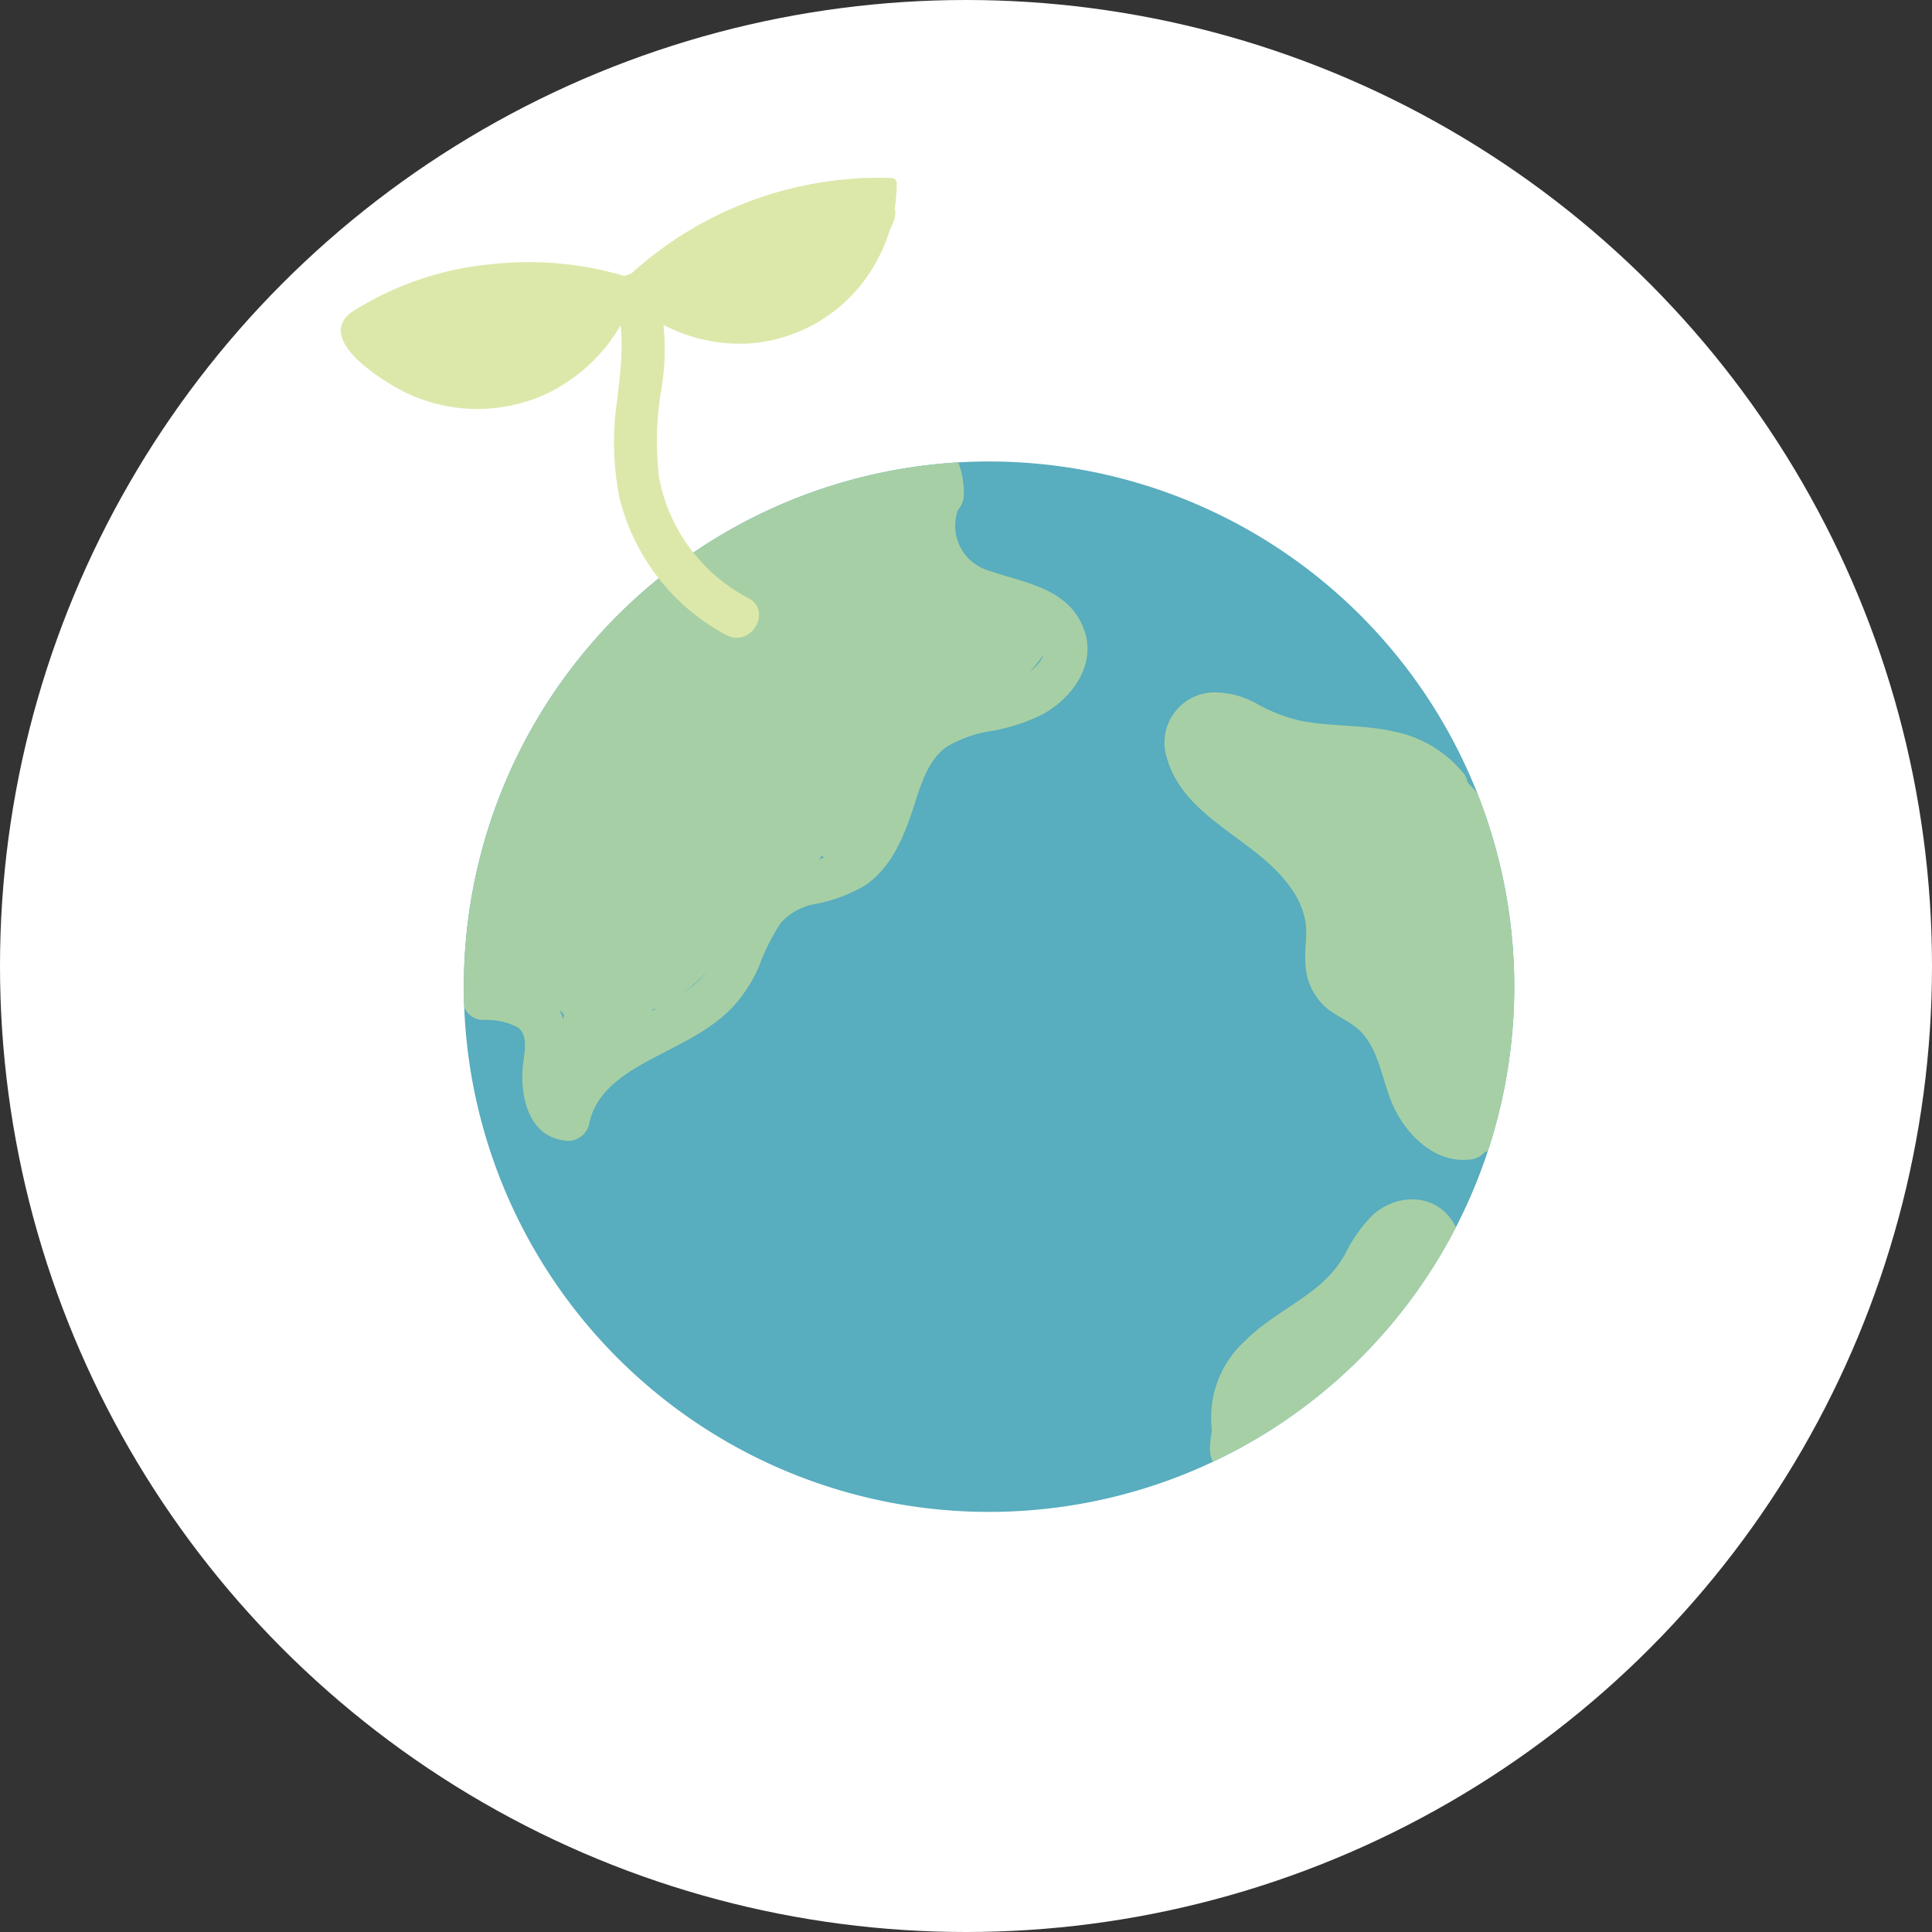 <svg xmlns="http://www.w3.org/2000/svg" xmlns:xlink="http://www.w3.org/1999/xlink" width="163" height="163" viewBox="0 0 163 163"><rect x="0" y="0" width="163" height="163" fill="#333333" stroke="none"/><defs><clipPath id="a"><rect width="100.945" height="112.558" fill="none"/></clipPath><clipPath id="b"><path d="M14.3,77.274a44.31,44.31,0,1,0,44.31-44.311A44.311,44.311,0,0,0,14.3,77.274" transform="translate(-14.297 -32.963)" fill="none"/></clipPath></defs><g transform="translate(-5592 -3418)"><circle cx="81.5" cy="81.5" r="81.5" transform="translate(5592 3418)" fill="#fff"/><g transform="translate(5620.75 3432.998)"><g clip-path="url(#a)"><path d="M102.919,77.274a44.311,44.311,0,1,1-44.31-44.31,44.31,44.31,0,0,1,44.31,44.31" transform="translate(-3.915 -9.027)" fill="#58adbe"/></g><g transform="translate(10.382 23.937)"><g clip-path="url(#b)"><path d="M53.03,35.009a7.648,7.648,0,0,0,.318,7.959A7.562,7.562,0,0,0,56.8,45.7c1.388.574,2.88.786,4.279,1.318.816.31,1.9.873,2.122,1.793s-.611,1.774-1.322,2.283a9.821,9.821,0,0,1-3.718,1.353,17.348,17.348,0,0,0-4.421,1.427c-2.419,1.284-3.66,3.665-4.547,6.143-.714,1.993-1.179,4.4-2.769,5.772a8.516,8.516,0,0,1-3.362,1.3,9.4,9.4,0,0,0-4.15,2.04c-2.053,1.9-2.432,4.766-4.007,6.97-1.763,2.469-4.992,3.485-7.522,4.936C24.608,82.625,21.869,85,21.3,88.307l2.233-1.269c-.122-.018-.511-.217-.319-.059a.849.849,0,0,1-.221-.309,2.939,2.939,0,0,1-.227-1.362c.035-1.545.445-3.008.025-4.547-.855-3.132-4.109-3.853-6.934-3.991-2.336-.115-2.33,3.517,0,3.631a5.752,5.752,0,0,1,2.941.616c.928.672.542,2.211.438,3.168-.267,2.45.375,5.9,3.333,6.354A1.845,1.845,0,0,0,24.8,89.272c.44-2.558,2.623-4.121,4.764-5.3,2.525-1.391,5.278-2.5,7.316-4.612a12.074,12.074,0,0,0,2.273-3.5,18.323,18.323,0,0,1,1.791-3.592,4.971,4.971,0,0,1,2.945-1.649,13.192,13.192,0,0,0,4.221-1.579c2.1-1.451,3.108-3.743,3.91-6.084.667-1.945,1.2-4.314,2.9-5.562a10.289,10.289,0,0,1,3.921-1.389,15.864,15.864,0,0,0,4.178-1.361c2.616-1.412,4.714-4.345,3.481-7.373-1.375-3.379-5.049-3.754-8.057-4.814a3.943,3.943,0,0,1-2.274-5.618c1.152-2.038-1.984-3.869-3.135-1.833" transform="translate(-14.245 -33.28)" fill="#a7cfa5"/><path d="M121.079,66.79a10.108,10.108,0,0,0-6.037-3.708c-2.552-.576-5.188-.4-7.747-.88a13.557,13.557,0,0,1-3.695-1.4,7.37,7.37,0,0,0-3.788-1.015A4.245,4.245,0,0,0,95.937,65.4c1.489,5.082,7.572,6.769,10.415,10.863a6.771,6.771,0,0,1,1.261,2.907c.163,1.217-.124,2.455,0,3.678a5.178,5.178,0,0,0,1.655,3.467c.858.751,1.964,1.153,2.805,1.9,1.817,1.623,2.009,4.6,3.043,6.691,1.161,2.349,3.457,4.577,6.268,4.3A1.867,1.867,0,0,0,123.2,97.4a1.828,1.828,0,0,0-1.815-1.815c-1.6.157-2.664-1.381-3.264-2.773-.81-1.879-1.139-3.943-2.276-5.684a7.994,7.994,0,0,0-2.3-2.32c-.664-.445-1.661-.77-2.1-1.467a4.4,4.4,0,0,1-.207-2.465,10.327,10.327,0,0,0-.34-3.535c-1.407-4.6-5.66-6.885-9.042-9.864a10.909,10.909,0,0,1-1.929-2.029c-.26-.39-.817-1.338-.564-1.79.3-.546,1.46-.145,1.84.011,1.113.456,2.117,1.125,3.255,1.538,2.6.945,5.416.81,8.123,1.123,1.839.214,4.165.725,5.356,2.3a1.873,1.873,0,0,0,2.483.651,1.827,1.827,0,0,0,.651-2.483" transform="translate(-36.597 -40.306)" fill="#a7cfa5"/><path d="M121.848,121.255c-1.256-2.979-4.755-3.3-7.07-1.276a12.262,12.262,0,0,0-2.368,3.34,9.69,9.69,0,0,1-2.33,2.743c-1.956,1.608-4.271,2.726-6.069,4.537a8.715,8.715,0,0,0-2.814,7.707,1.829,1.829,0,0,0,2.232,1.268,1.857,1.857,0,0,0,1.269-2.233c-.305-1.728,1.009-3.361,2.177-4.464a53.128,53.128,0,0,1,4.775-3.467,14.776,14.776,0,0,0,4.179-4.768,5.846,5.846,0,0,1,1.574-2.13,1.587,1.587,0,0,1,.527-.243c-.207.054.3-.005.1-.023.164.015.426.242.312-.027a1.877,1.877,0,0,0,2.233,1.268,1.826,1.826,0,0,0,1.268-2.233" transform="translate(-38.061 -56.439)" fill="#a7cfa5"/><path d="M62.095,45.144A15.514,15.514,0,0,0,56.4,43.693c-.315-.263-.623-.534-.932-.8A12.051,12.051,0,0,0,53.1,40.723c-.262-.8-.556-1.586-.866-2.37q-.2-1.464-.4-2.929a1.752,1.752,0,0,0,1.114.594c1.107.916,2.792-.174,2.871-1.51a7.111,7.111,0,0,0-3.468-6.442c-1.261-.76-3.181.5-2.682,2A2.094,2.094,0,0,0,48.628,31a1.863,1.863,0,0,0-2.386-.416,1.974,1.974,0,0,0-.526-.137,1.837,1.837,0,0,0-3.088-1.514c-.45.473-.884.962-1.326,1.443a1.6,1.6,0,0,0-1.457.5c-.987,1.2-1.933,2.432-2.859,3.679a1.693,1.693,0,0,0-.906.29A54.309,54.309,0,0,0,13.845,64.909a52.876,52.876,0,0,0-1.941,10.7c-.142,1.783,2.539,2.377,3.351,1.078a5.117,5.117,0,0,0,1.533.277,17.053,17.053,0,0,1,2.984.383c.551.129,1.946.28,2.277.834.127.214-.216,1.128-.32,1.484a8.534,8.534,0,0,0-.447,2.757c.112,2.326,3.743,2.339,3.631,0a6.447,6.447,0,0,1,.385-2.107,1.944,1.944,0,0,0,1.375-.158,7.983,7.983,0,0,0,2.959-2.4,1.759,1.759,0,0,0,.879-.232,15.925,15.925,0,0,0,5.631-5.6,1.875,1.875,0,0,0,.236-.623,23.634,23.634,0,0,0,1.478-2.6,22.618,22.618,0,0,0,3.06-1.778,1.49,1.49,0,0,0,.592-.394l.088-.1c.1-.07.191-.141.285-.213a1.523,1.523,0,0,0,1.253-.517l.723-.884a1.732,1.732,0,0,0,.418.348,1.839,1.839,0,0,0,2.483-.651,15.346,15.346,0,0,0,1.161-2.545q1.1-2.412,2.2-4.822a2.056,2.056,0,0,0,.087-1.63,13.422,13.422,0,0,1,2.1-2.176,3.5,3.5,0,0,1,2.236-.749,8.867,8.867,0,0,0,3.278-.622,12.989,12.989,0,0,0,4.646-3.98c.67-.812.788-2.318-.367-2.851" transform="translate(-13.64 -31.56)" fill="#a7cfa5"/><path d="M128.081,82.9c-.261-1.28-.581-2.547-.946-3.8h.005c-.011-.032-.023-.064-.033-.1a22.006,22.006,0,0,0-1.34-4.9,1.65,1.65,0,0,0-.272-.719l-.1-.146a13.531,13.531,0,0,0-3.518-5.3c-.029-.031-.06-.06-.089-.091a2.057,2.057,0,0,0-.289-.3c-.214-.221-.418-.452-.644-.665a1.862,1.862,0,0,0-2.322-.2c-.072-.052-.141-.106-.213-.156a1.587,1.587,0,0,0-2.08.221,18.416,18.416,0,0,0-3.152-1.36,1.744,1.744,0,0,0-1.654.389,11.853,11.853,0,0,0-5.565-.414,1.8,1.8,0,0,0-.341.094,16.085,16.085,0,0,0-3.97-2.3,1.8,1.8,0,0,0-1.133,3.421,1.711,1.711,0,0,0,.446,1.712,115.609,115.609,0,0,1,9.816,11.11,16.344,16.344,0,0,0,.211,1.821,1.574,1.574,0,0,0-.615,1.867,10.439,10.439,0,0,0,3.294,4.63c.11.158.228.313.343.468.023.039.047.076.07.115L114,88.3c.093.124.178.253.274.375a1.554,1.554,0,0,0,1.364.512l.816,1.97c.687,1.659,1.293,3.388,2.107,4.989A6.318,6.318,0,0,0,121.3,99.1a4.107,4.107,0,0,0,4.613-.752,5.447,5.447,0,0,0,1.486-5.121,8.291,8.291,0,0,0,.016-1.051c-.044-1.556-.171-3.108-.367-4.652a1.658,1.658,0,0,0,.975-1.582q-.093-.8-.2-1.6a1.827,1.827,0,0,0,.266-1.448" transform="translate(-37.562 -41.207)" fill="#a7cfa5"/><path d="M120.671,125.4c0-.127.012-.253.009-.382a1.77,1.77,0,0,0-.807-1.462,2.2,2.2,0,0,0-2.247-2.117c-1.272,0-1.852,1.061-2.4,2.014a15.618,15.618,0,0,1-1.542,2.244c-.081.1-.168.187-.253.28a22.066,22.066,0,0,0-3.756,3.936c-.322.435-.622.884-.906,1.346a1.255,1.255,0,0,0-.6.075,11.8,11.8,0,0,0-6.025,5.21,7.675,7.675,0,0,0-1.172,4.028,2.781,2.781,0,0,0,3.511,2.558,1.9,1.9,0,0,0,.475-.224,1.987,1.987,0,0,0,2.261-.781,56.257,56.257,0,0,1,3.153-4.854,6.222,6.222,0,0,0,2.682-1.752,30.25,30.25,0,0,0,2.3-3.205,1.568,1.568,0,0,0,1.737-.476c.266-.29.514-.6.751-.911a2.058,2.058,0,0,0,1.579-.89,7.258,7.258,0,0,0,1.362-3.969,1.6,1.6,0,0,0-.1-.666" transform="translate(-38.027 -57.192)" fill="#a7cfa5"/></g></g><g clip-path="url(#a)"><path d="M25.838,11.61A28.357,28.357,0,0,0,12.892,9.957,26.519,26.519,0,0,0,1.019,13.949c-3.537,2.394,3.12,6.333,5.073,7.143a13.957,13.957,0,0,0,11.188-.147,14.407,14.407,0,0,0,7.812-9.426.454.454,0,0,0-.875-.241A13.225,13.225,0,0,1,8.261,20.865,13.64,13.64,0,0,1,3.5,18.592a12.591,12.591,0,0,1-1.809-1.659c-.359-.4-1.036-1.1-.721-1.733.206-.415.837-.678,1.215-.894a27.3,27.3,0,0,1,11-3.471A27.753,27.753,0,0,1,25.6,12.485c.547.207.784-.67.241-.875" transform="translate(0 -2.684)" fill="#dce8aa"/><path d="M33.935,8.751A30.223,30.223,0,0,1,55.266.927L54.812.473a12.829,12.829,0,0,1-8.06,11.861A12.859,12.859,0,0,1,32.956,8.9c-.392-.434-1.032.209-.641.642A13.808,13.808,0,0,0,43.7,13.944,13.27,13.27,0,0,0,53.873,7.31,13.512,13.512,0,0,0,55.72.473a.462.462,0,0,0-.454-.454,31.153,31.153,0,0,0-21.973,8.09c-.432.4.211,1.036.642.642" transform="translate(-8.816 0)" fill="#dce8aa"/><path d="M31.849,13.32c.884,2.746.487,5.615.174,8.425a23.8,23.8,0,0,0,.195,8.328,17.976,17.976,0,0,0,9.023,11.553c2.071,1.077,3.908-2.055,1.832-3.135a14.463,14.463,0,0,1-7.524-10.171,26.084,26.084,0,0,1,.213-7.551,20.05,20.05,0,0,0-.412-8.415c-.713-2.216-4.22-1.269-3.5.965" transform="translate(-8.695 -3.038)" fill="#dce8aa"/><path d="M21.575,10.865a7.488,7.488,0,0,1-1.06.017l-.089-.007c-.172-.033-.344-.07-.513-.117a2.645,2.645,0,0,0-1.819.173l-.027-.006q-.1-.021-.19-.05c-.035-.011-.07-.023-.105-.036l-.009,0c-.054-.037-.13-.061-.187-.092a.46.46,0,0,0-.6.137c-1.95-.526-4.411-.041-6.181.253a26.051,26.051,0,0,0-7.783,2.689,2.288,2.288,0,0,0-.588.463.47.47,0,0,0-.309-.052A1.5,1.5,0,0,0,1.455,16.8a.453.453,0,0,0,.206.1c.029.053.061.1.093.156a2.293,2.293,0,0,0,.259.585A2.921,2.921,0,0,0,3.57,18.86a7.691,7.691,0,0,0,.829.492,2.382,2.382,0,0,0,1.657,1.306q.633.112,1.263.168a14.918,14.918,0,0,0,3.1.707.371.371,0,0,0,.067.029,6.159,6.159,0,0,0,2.9-.163.38.38,0,0,0,.386.221,8.3,8.3,0,0,0,4.185-1.4,3.573,3.573,0,0,0,.412-.164,14.878,14.878,0,0,0,5.615-4.994,2.806,2.806,0,0,0-2.409-4.2" transform="translate(-0.264 -2.915)" fill="#dce8aa"/><path d="M56.049,2.121A2.788,2.788,0,0,0,55.332.889L54.768.453A2.8,2.8,0,0,0,53.358.071H53.2a2.1,2.1,0,0,0-1.075.24,2.1,2.1,0,0,0-.863.548,29.378,29.378,0,0,0-3.886.951.4.4,0,0,0-.38-.227,13.356,13.356,0,0,0-6.3,2.493.551.551,0,0,0-.2.265.4.4,0,0,0-.323.05q-1.55.933-3.033,1.97c-.293.158-.576.319-.838.476a2.779,2.779,0,0,0-.748.676c-.4.3-.8.6-1.192.916-.433.343.12.922.564.682a2.475,2.475,0,0,0,.374,1.544,2.961,2.961,0,0,0,2.482,1.37c.089.041.177.081.263.118.135.057.275.094.413.139a3.317,3.317,0,0,0,1.777.7c.45.044.9.065,1.353.074a.391.391,0,0,0,.33.15c.21-.022.416-.058.625-.086a.457.457,0,0,0,.163.088,4.737,4.737,0,0,0,3.085-.29c.261-.1.518-.211.774-.322a.509.509,0,0,0,.222.072,3.139,3.139,0,0,0,2.714-1.3A7.676,7.676,0,0,0,52.64,8.6c.375-.577.691-1.192,1.068-1.77.2-.306.411-.6.621-.9.062-.083.1-.134.127-.171.092-.115.185-.229.279-.342.06-.073.113-.147.166-.221a2.13,2.13,0,0,0,.431-.357,2.08,2.08,0,0,0,.577-.9,2.1,2.1,0,0,0,.241-1.075c-.033-.248-.067-.5-.1-.742" transform="translate(-9.367 -0.019)" fill="#dce8aa"/></g></g></g></svg>